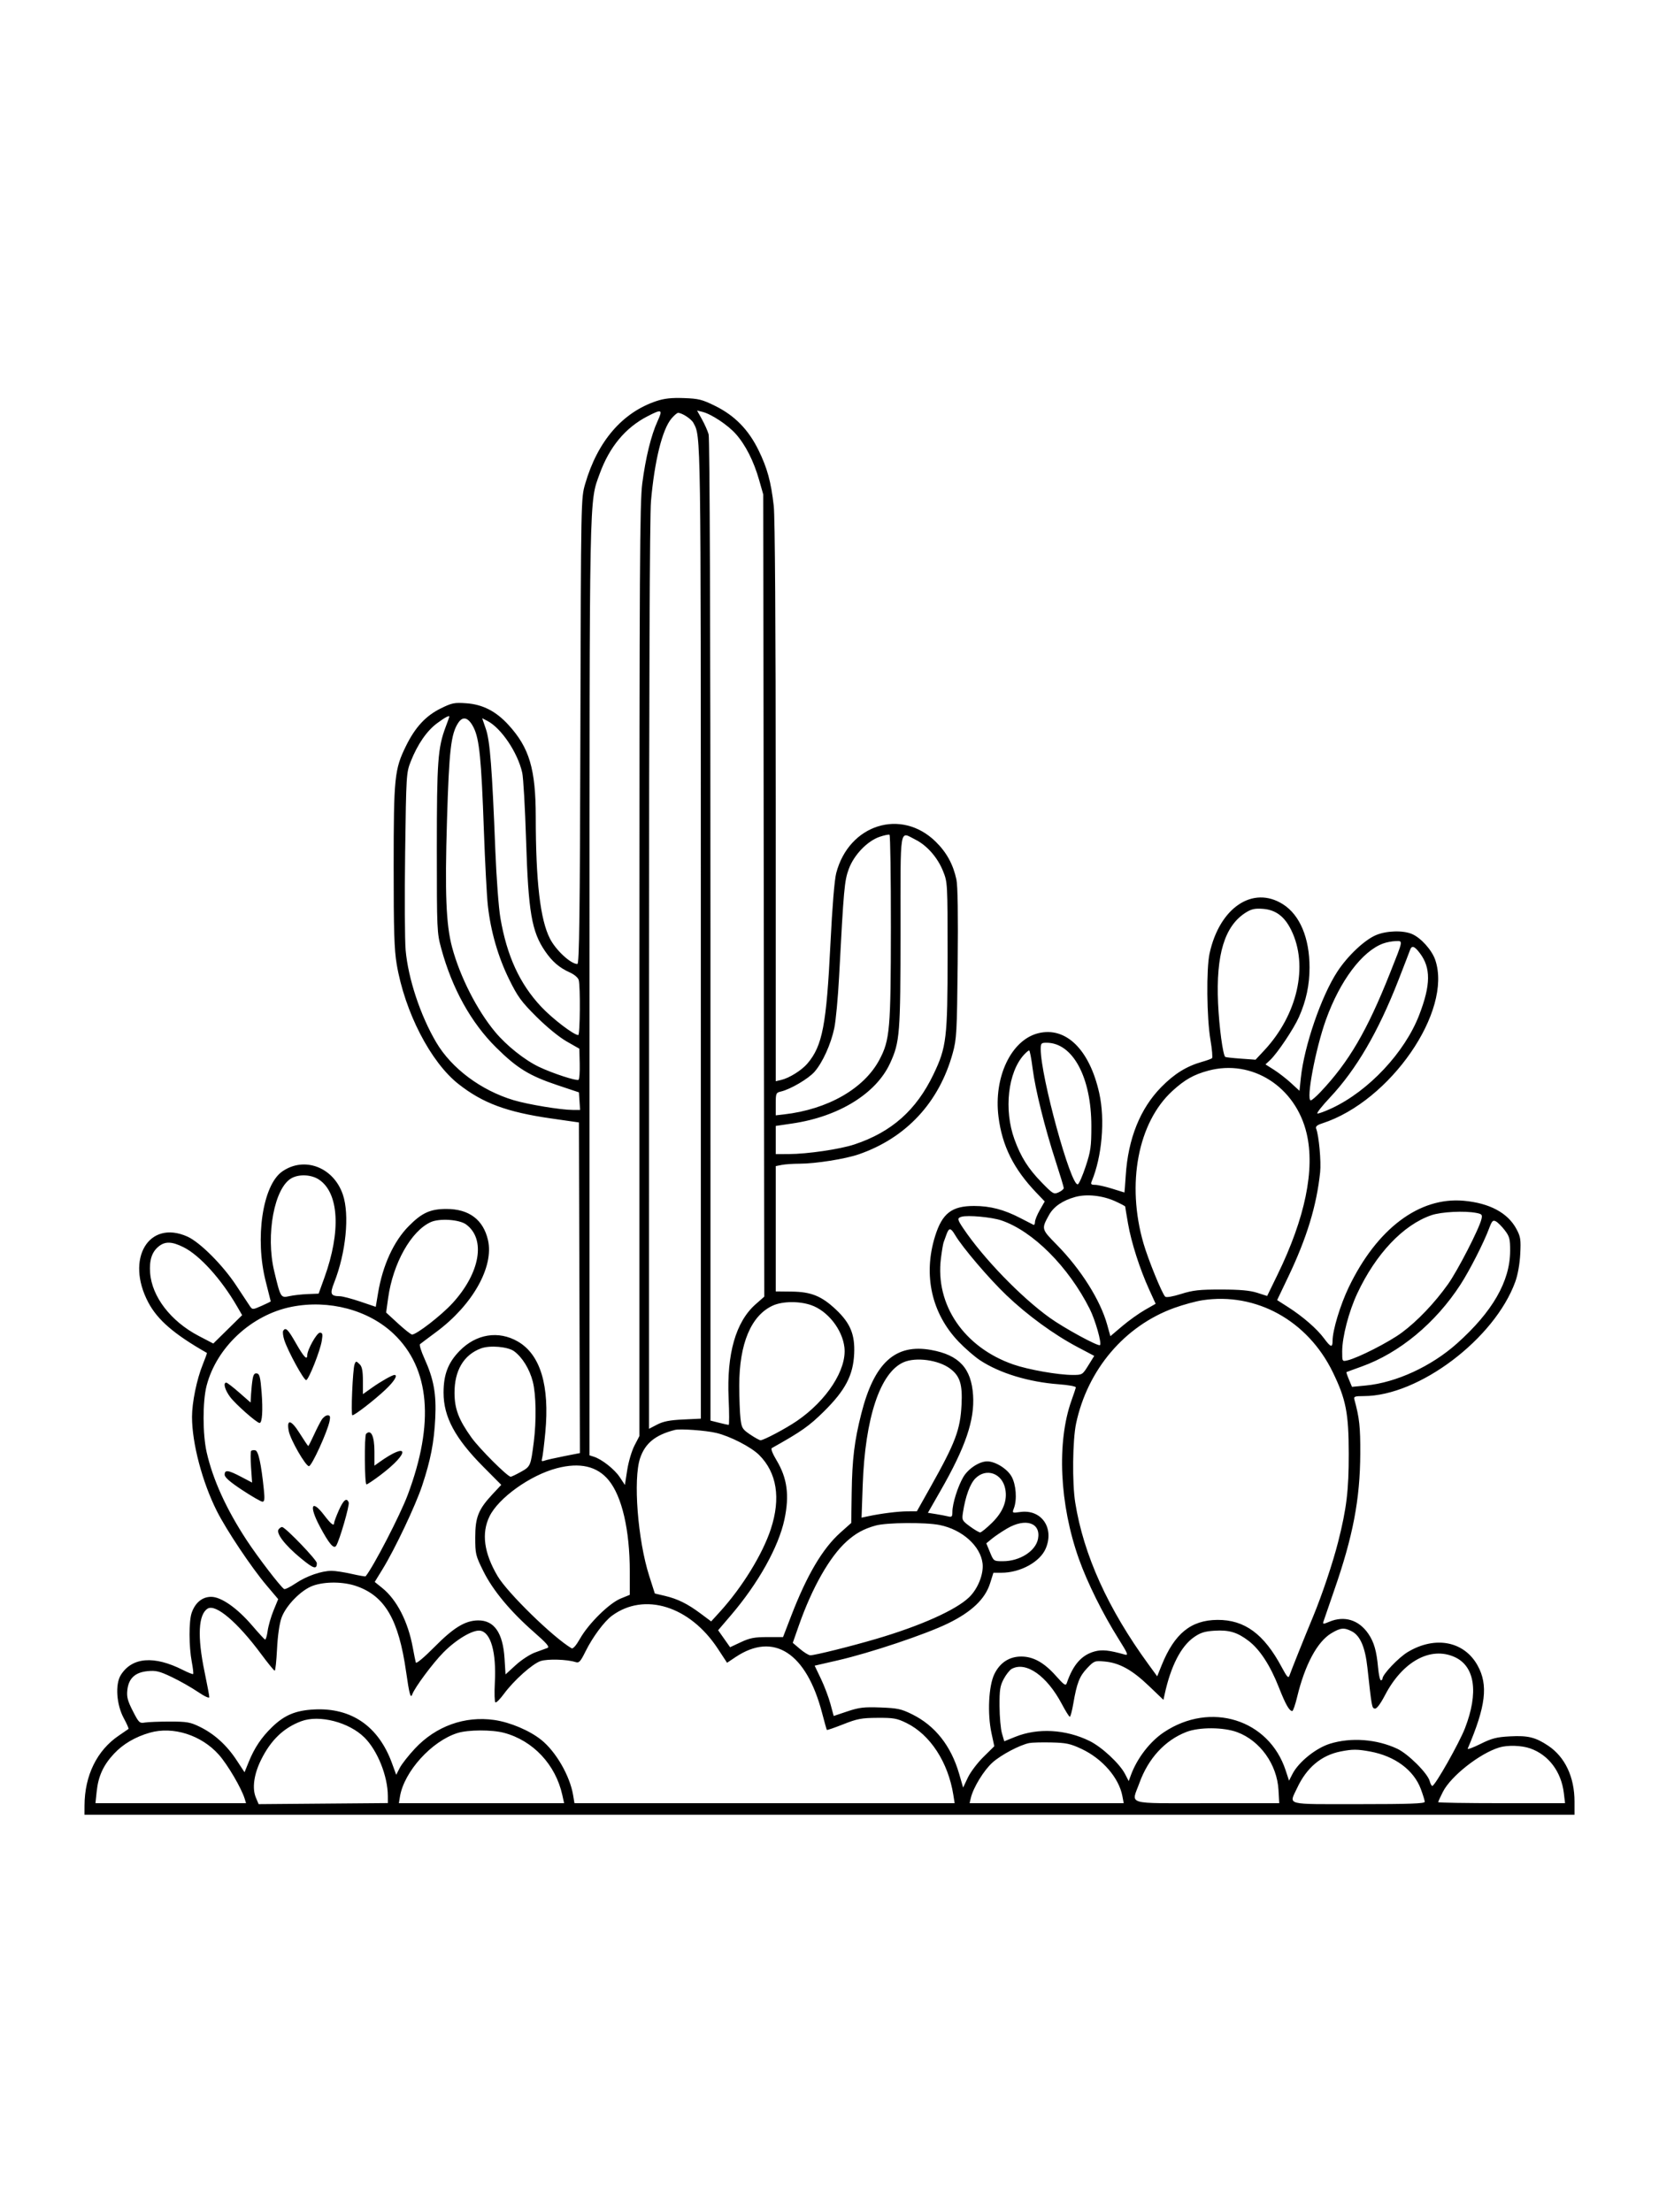<svg xmlns="http://www.w3.org/2000/svg" width="864" height="1152" viewBox="0 0 864 1152" version="1.1">
	<path d="M 341.989 208.814 C 324.178 214.701, 311.204 229.748, 304.750 252 C 302.578 259.489, 302.575 259.670, 302.261 380.750 C 302.011 476.947, 301.688 502, 300.696 502 C 297.246 502, 289.483 494.813, 286.394 488.759 C 281.344 478.860, 279.044 459.119, 279.015 425.410 C 278.993 400.496, 275.724 389.453, 264.839 377.523 C 258.320 370.378, 251.424 366.835, 242.844 366.221 C 236.637 365.777, 235.381 366.030, 229.547 368.902 C 221.758 372.737, 216.249 378.682, 211.453 388.430 C 205.447 400.636, 205.037 404.629, 205.017 451.074 C 205.003 484.522, 205.311 494.490, 206.590 502.074 C 210.797 527.008, 224.254 553.098, 238.805 564.532 C 251.442 574.462, 264.002 579.125, 286.993 582.424 L 301.500 584.505 301.756 670.595 L 302.011 756.685 293.599 758.338 C 288.973 759.247, 284.418 760.286, 283.478 760.647 C 282.146 761.158, 281.893 760.884, 282.331 759.401 C 282.641 758.356, 283.386 752.325, 283.987 746 C 286.312 721.550, 281.451 705.403, 269.716 698.601 C 259.618 692.747, 247.952 694.626, 239.315 703.498 C 233.368 709.606, 231 715.791, 231 725.213 C 231 737.847, 236.999 749.024, 251.747 763.867 L 261.055 773.234 256.620 777.975 C 249.157 785.953, 247.500 790.060, 247.500 800.576 C 247.500 809.233, 247.695 810.045, 251.726 818.179 C 256.680 828.176, 265.824 839.177, 278.157 849.975 C 284.751 855.748, 286.373 857.652, 285.126 858.152 C 284.232 858.510, 281.355 859.563, 278.733 860.491 C 276.093 861.425, 271.581 864.358, 268.622 867.062 L 263.279 871.946 262.763 863.675 C 261.925 850.257, 257.363 843.704, 248.939 843.820 C 242.224 843.913, 236.226 847.575, 226.230 857.686 C 220.931 863.046, 216.793 866.513, 216.569 865.781 C 216.354 865.076, 215.644 861.583, 214.993 858.018 C 212.514 844.458, 206.654 833.031, 199.041 826.913 L 195.152 823.787 199.232 817.144 C 205.692 806.625, 216.414 784.004, 219.848 773.649 C 224.285 760.269, 226.052 751.171, 226.676 738.500 C 227.299 725.851, 225.892 718.129, 221 707.339 C 219.329 703.654, 218.308 700.341, 218.731 699.978 C 219.154 699.615, 222.986 696.733, 227.247 693.573 C 246.150 679.554, 257.340 659.650, 254.132 645.751 C 251.676 635.112, 244.258 629.559, 232.500 629.559 C 224.077 629.559, 219.696 631.562, 212.801 638.562 C 205.022 646.459, 199.327 658.881, 196.921 673.197 L 195.690 680.522 187.595 677.782 C 183.143 676.276, 178.375 675.026, 177 675.006 C 172.172 674.935, 171.704 673.826, 174.021 667.948 C 180.171 652.343, 182.128 632.606, 178.566 622.090 C 173.723 607.794, 158.470 601.992, 146.949 610.065 C 136.753 617.210, 132.639 644.945, 138.434 667.477 C 139.845 672.964, 141 677.556, 141 677.680 C 141 677.805, 138.862 678.855, 136.250 680.014 C 131.690 682.038, 131.449 682.050, 130.237 680.311 C 129.543 679.315, 126.323 674.450, 123.083 669.500 C 116.113 658.855, 104.075 646.806, 97.507 643.900 C 77.411 635.011, 65.253 655.560, 77.214 678.199 C 82.055 687.362, 90.681 694.799, 107.748 704.522 C 107.885 704.600, 106.913 707.330, 105.589 710.589 C 102.481 718.237, 100 730.330, 100 737.827 C 100 751.526, 105.329 771.743, 112.919 786.839 C 117.941 796.826, 130.962 816.299, 138.853 825.622 L 144.881 832.743 142.465 838.622 C 141.136 841.855, 139.753 846.655, 139.391 849.289 C 139.028 851.922, 138.416 853.947, 138.030 853.789 C 137.645 853.630, 134.619 850.336, 131.307 846.470 C 123.502 837.359, 115.190 831.545, 109.968 831.545 C 105.337 831.545, 101.647 834.582, 99.818 839.897 C 98.318 844.259, 98.348 857.316, 99.877 865.419 C 100.492 868.675, 100.816 871.518, 100.597 871.737 C 100.378 871.955, 97.997 871.019, 95.307 869.655 C 80.254 862.028, 68.787 862.944, 62.928 872.241 C 59.898 877.050, 60.641 887.733, 64.500 894.822 C 66.053 897.675, 67.138 900.160, 66.912 900.343 C 66.685 900.526, 64.432 902.072, 61.905 903.779 C 50.494 911.486, 44.075 924.575, 44.017 940.250 L 44 945 432 945 L 820 945 820 938.182 C 820 925.356, 815.035 914.861, 806.197 909.007 C 799.618 904.649, 795.754 903.710, 786.424 904.199 C 779.426 904.567, 776.968 905.198, 771.004 908.158 C 767.102 910.095, 764.118 911.189, 764.375 910.590 C 773.824 888.477, 775.139 877.465, 769.542 867.321 C 762.540 854.630, 747.431 851.710, 733.151 860.287 C 728.325 863.186, 720 871.949, 720 874.131 C 720 874.609, 719.615 875, 719.145 875 C 718.675 875, 718.016 871.962, 717.680 868.250 C 716.915 859.782, 715.600 855.186, 712.716 850.906 C 707.784 843.588, 700.223 841.209, 692.352 844.497 C 689.017 845.891, 688.805 845.874, 689.304 844.247 C 689.599 843.286, 692.112 835.975, 694.890 828 C 704.634 800.017, 708.311 780.731, 708.425 757 C 708.493 743.026, 707.985 738.374, 705.345 728.750 C 704.931 727.240, 705.607 727, 710.273 727 C 738.916 727, 778.433 697.153, 789.174 667.408 C 790.470 663.818, 791.475 658.165, 791.737 653 C 792.119 645.453, 791.897 643.995, 789.757 640 C 785.247 631.577, 775.736 626.485, 762.275 625.285 C 739.170 623.226, 717.107 639.819, 702.448 670.280 C 698.028 679.464, 694 692.758, 694 698.160 C 694 701.976, 693.060 701.711, 689.500 696.890 C 685.864 691.966, 678.481 685.551, 670.814 680.653 L 665.128 677.020 670.977 664.760 C 680.599 644.591, 685.701 627.834, 687.521 610.426 C 688.104 604.840, 686.893 591.492, 685.465 587.770 C 685.021 586.613, 685.866 585.875, 688.681 584.962 C 724.066 573.487, 756.540 526.484, 747.471 499.869 C 745.708 494.695, 739.950 488.309, 735.282 486.350 C 730.580 484.377, 721.939 484.668, 716.542 486.982 C 710.505 489.570, 701.769 497.848, 696.440 506.031 C 688.084 518.861, 679.225 544.667, 677.476 561.268 L 676.763 568.036 672.377 563.993 C 669.964 561.769, 665.982 558.676, 663.527 557.119 L 659.064 554.289 661.519 551.982 C 665.255 548.473, 673.796 535.710, 676.498 529.600 C 680.259 521.096, 682 512.937, 682 503.816 C 682 488.445, 676.972 476.475, 668.171 470.893 C 652.524 460.970, 635.137 472.617, 629.940 496.502 C 628.191 504.540, 628.449 530.061, 630.395 541.487 C 631.236 546.430, 631.605 550.742, 631.213 551.069 C 630.821 551.396, 628.475 552.239, 626 552.944 C 617.928 555.242, 611.620 559.149, 604.813 566.065 C 593.825 577.229, 587.526 592.875, 586.281 612.098 C 585.963 616.994, 585.658 620.994, 585.602 620.987 C 585.546 620.980, 582.647 620.080, 579.161 618.987 C 575.674 617.894, 571.689 617, 570.304 617 C 568.294 617, 567.934 616.647, 568.518 615.250 C 573.918 602.340, 575.577 583.220, 572.504 569.330 C 567.465 546.557, 555.104 534.427, 540.646 538.067 C 526.594 541.606, 517.409 560.975, 520.013 581.579 C 521.930 596.750, 527.891 608.703, 539.711 621.076 L 544.082 625.652 541.553 630.076 C 540.162 632.509, 539.019 635.325, 539.012 636.333 C 539.005 637.342, 538.663 638.013, 538.250 637.826 C 537.837 637.639, 534.800 636.077, 531.500 634.355 C 522.945 629.892, 515.732 628, 507.269 628 C 495.624 628, 490.681 631.847, 486.970 643.796 C 480.689 664.021, 485.180 684.030, 499.302 698.736 C 502.634 702.205, 507.641 706.544, 510.430 708.378 C 520.671 715.113, 535.755 719.698, 551.500 720.861 C 556.545 721.234, 560.411 721.960, 560.298 722.513 C 560.187 723.056, 559.178 726.066, 558.056 729.201 C 550.266 750.978, 551.784 783.485, 561.919 811.897 C 566.321 824.237, 574.319 840.355, 582.502 853.377 C 587.380 861.139, 587.793 862.173, 585.790 861.609 C 577.644 859.312, 573.983 858.927, 570.137 859.963 C 563.325 861.797, 558.841 866.868, 555.589 876.414 C 555.027 878.063, 554.232 877.537, 549.855 872.627 C 543.745 865.772, 538.166 862.662, 531.929 862.635 C 525.669 862.608, 520.762 865.798, 517.853 871.788 C 514.885 877.896, 514.173 892.325, 516.341 902.421 L 517.827 909.342 512.164 914.923 C 509.049 917.992, 505.396 922.834, 504.046 925.683 L 501.593 930.863 499.510 923.681 C 495.285 909.122, 487.002 898.635, 475.058 892.724 C 469.371 889.910, 467.435 889.493, 458.548 889.164 C 449.943 888.845, 447.442 889.139, 441.332 891.188 L 434.185 893.585 432.475 887.270 C 431.535 883.796, 429.303 877.902, 427.515 874.171 L 424.264 867.388 436.382 864.601 C 453.284 860.713, 482.098 851.055, 493.733 845.377 C 506.033 839.375, 513.051 832.686, 515.628 824.511 L 517.365 819 521.501 819 C 531.410 819, 541.701 813.352, 544.649 806.298 C 549.132 795.569, 542.334 785.860, 531.388 787.360 C 527.095 787.949, 527.074 787.936, 528.034 785.411 C 529.751 780.895, 529.175 773.084, 526.816 768.886 C 524.545 764.847, 518.365 761, 514.144 761 C 510.002 761, 504.178 764.838, 501.629 769.248 C 498.773 774.188, 496 783.077, 496 787.290 C 496 789.825, 495.699 790.142, 493.750 789.656 C 492.512 789.348, 489.643 788.801, 487.374 788.440 L 483.248 787.784 489.907 776.142 C 502.870 753.481, 507.623 739.511, 506.777 726.560 C 505.859 712.508, 499.490 705.628, 484.962 702.993 C 466.282 699.606, 455.295 709.613, 448.564 736.148 C 444.968 750.323, 443.813 759.809, 443.554 777.285 L 443.321 793.070 437.718 798.063 C 428.414 806.356, 420.264 820.141, 412.038 841.500 L 407.801 852.500 399.650 852.501 C 392.931 852.501, 390.511 852.965, 385.866 855.142 L 380.232 857.783 377.114 853.359 L 373.996 848.936 380.597 841.218 C 394.930 824.460, 405.508 805.531, 408.543 791.209 C 411.200 778.675, 409.992 769.691, 404.404 760.411 C 402.335 756.974, 401.354 754.423, 401.970 754.078 C 417.413 745.425, 421.360 742.650, 429.101 735 C 440.229 724.003, 444.334 716.166, 444.848 704.936 C 445.304 694.995, 442.862 689.051, 435.438 682.030 C 427.915 674.914, 422.472 672.698, 412.251 672.589 L 404.001 672.500 404.001 639.875 L 404 607.250 407.125 606.625 C 408.844 606.281, 413.006 605.997, 416.375 605.994 C 424.725 605.986, 440.268 603.523, 447.254 601.100 C 471.983 592.525, 489.110 574.071, 496.186 548.378 C 498.199 541.068, 498.385 537.704, 498.759 501.744 C 499.022 476.535, 498.790 461.249, 498.097 458.015 C 496.406 450.134, 493.002 443.905, 487.342 438.339 C 469.393 420.690, 442.110 429.284, 435.498 454.669 C 434.581 458.190, 433.442 472.112, 432.492 491.419 C 430.407 533.772, 428.341 544.563, 420.554 553.770 C 417.519 557.358, 411.048 561.405, 406.750 562.401 L 404 563.038 403.992 417.769 C 403.987 326.135, 403.609 269.177, 402.969 263.500 C 401.542 250.852, 399.600 243.745, 395.007 234.372 C 389.781 223.707, 382.622 216.405, 372.474 211.390 C 365.694 208.039, 363.833 207.572, 356.161 207.300 C 349.797 207.074, 346.038 207.476, 341.989 208.814 M 337.194 216.785 C 325.705 222.720, 317.397 232.712, 312.319 246.701 C 306.826 261.834, 307.012 252.439, 307.006 515.183 L 307 757.865 309.250 758.570 C 313.394 759.867, 320.038 765.101, 322.757 769.209 L 325.449 773.277 326.651 765.508 C 327.311 761.234, 329.010 755.505, 330.426 752.777 L 333 747.815 333 505.459 C 333 296.785, 333.207 261.527, 334.486 251.765 C 336.261 238.224, 339.107 226.631, 342.445 219.340 C 345.280 213.148, 344.741 212.886, 337.194 216.785 M 365.565 218.337 C 366.963 220.838, 368.531 224.364, 369.050 226.173 C 369.629 228.193, 369.997 327.827, 370.004 484.613 L 370.015 739.766 374.450 740.883 C 376.890 741.497, 379.156 742, 379.487 742 C 379.817 742, 379.807 735.813, 379.464 728.250 C 378.408 704.974, 383.197 688.278, 393.538 679.175 L 398.032 675.219 397.766 466.360 L 397.500 257.500 395.318 249.856 C 392.530 240.088, 388.274 231.699, 383.217 226 C 379.029 221.280, 370.415 215.583, 365.761 214.453 L 363.023 213.789 365.565 218.337 M 349.682 217.967 C 344.908 223.640, 340.876 239.924, 339.026 261 C 338.383 268.330, 338.014 357.997, 338.009 508.270 L 338 744.041 342.250 741.835 C 345.452 740.174, 348.781 739.523, 355.750 739.196 L 365 738.761 364.988 485.631 C 364.976 222.265, 365.053 227.574, 361.115 220.214 C 360.001 218.134, 355.208 215, 353.139 215 C 352.610 215, 351.054 216.335, 349.682 217.967 M 227.715 376.560 C 222.345 380.499, 217.455 387.572, 213.928 396.500 C 211.607 402.376, 211.547 403.358, 210.995 444 C 210.685 466.825, 210.802 489.671, 211.254 494.769 C 212.570 509.614, 218.939 528.829, 227.169 542.785 C 235.176 556.363, 250.522 567.825, 267.500 572.911 C 275.031 575.166, 292.109 577.985, 298.305 577.994 L 302.110 578 301.805 573.418 L 301.500 568.836 290.391 565.125 C 275.703 560.220, 269.326 556.307, 258.405 545.500 C 245.331 532.562, 235.500 514.853, 229.817 494 C 227.560 485.721, 227.500 484.370, 227.500 442 C 227.500 396.501, 228.017 389.385, 232.116 378.500 C 233.152 375.750, 233.999 373.387, 233.999 373.250 C 234.001 372.385, 231.890 373.497, 227.715 376.560 M 238.643 376.423 C 234.845 382.219, 233.889 390.538, 232.780 427.485 C 231.645 465.291, 232.301 481.502, 235.438 493.248 C 239.526 508.551, 248.416 526.039, 257.886 537.404 C 263.774 544.469, 273.263 552.028, 280.691 555.568 C 287.718 558.917, 300.190 563.001, 301.298 562.316 C 301.739 562.043, 302.014 558.283, 301.910 553.960 L 301.721 546.100 295.110 542.327 C 291.212 540.103, 284.763 534.832, 279.391 529.482 C 271.470 521.592, 269.611 519.045, 265.139 509.954 C 259.376 498.243, 255.539 484.918, 254.064 471.500 C 253.520 466.550, 252.594 449, 252.006 432.500 C 250.680 395.296, 249.657 384.926, 246.726 379 C 244.056 373.602, 241.107 372.662, 238.643 376.423 M 253.048 379.640 C 255.189 385.863, 256.287 399.986, 257.973 443 C 258.523 457.025, 259.704 472.775, 260.597 478 C 263.981 497.804, 270.661 512.344, 281.844 524.246 C 287.739 530.519, 298.839 539, 301.155 539 C 302.092 539, 302.307 513.748, 301.399 510.363 C 301.063 509.110, 299.114 507.454, 296.693 506.363 C 291.302 503.933, 287.633 500.780, 283.928 495.396 C 276.893 485.170, 275.152 475.013, 273.971 437.288 C 273.451 420.671, 272.554 404.973, 271.978 402.403 C 269.624 391.900, 261.051 379.146, 253.836 375.415 L 251.110 374.005 253.048 379.640 M 458.113 435.764 C 451.700 437.948, 444.746 445.187, 442.062 452.473 C 439.771 458.690, 439.420 462.580, 437 508.500 C 436.421 519.500, 435.292 531.611, 434.491 535.412 C 432.729 543.787, 428.395 553.342, 424.183 558.139 C 421.007 561.756, 411.704 567.227, 406.750 568.392 C 404.135 569.006, 404 569.326, 404 574.924 L 404 580.810 408.250 580.324 C 431.110 577.714, 449.958 566.937, 457.977 551.892 C 463.440 541.643, 463.926 536.031, 463.965 482.809 C 463.984 456.579, 463.663 434.927, 463.250 434.694 C 462.837 434.461, 460.526 434.942, 458.113 435.764 M 468.983 484.750 C 468.964 538.426, 468.640 542.554, 463.576 553.616 C 456.330 569.443, 436.884 581.461, 412.750 585.029 L 404 586.322 404 593.661 L 404 601 410.750 600.980 C 420.473 600.952, 437.455 598.460, 444.978 595.957 C 464.339 589.517, 477.170 578.149, 486.129 559.500 C 492.945 545.312, 493.500 540.644, 493.500 497.500 C 493.500 459.776, 493.483 459.457, 491.115 453.581 C 488.256 446.487, 482.747 440.227, 476.707 437.211 C 468.319 433.021, 469.002 428.817, 468.983 484.750 M 648.826 475.196 C 637.790 482.117, 633.228 497.046, 634.369 522.500 C 634.916 534.692, 636.870 549.311, 638.096 550.376 C 638.318 550.569, 641.960 550.977, 646.190 551.282 L 653.879 551.837 658.306 547.104 C 675.761 528.443, 681.540 502.888, 672.489 484.388 C 668.982 477.219, 664.379 473.764, 657.678 473.272 C 653.565 472.970, 651.744 473.365, 648.826 475.196 M 720.314 491.326 C 709.374 495.356, 697.848 510.722, 690.553 531 C 685.108 546.135, 680.056 573, 682.654 573 C 683.165 573, 685.397 571.087, 687.613 568.750 C 702.427 553.123, 711.964 536.831, 723.901 506.763 C 730.928 489.063, 730.766 489.986, 726.817 490.076 C 724.993 490.118, 722.066 490.680, 720.314 491.326 M 734.329 494.750 C 733.995 495.712, 731.261 502.800, 728.255 510.500 C 717.780 537.329, 706.349 556.921, 692.663 571.500 C 688.533 575.900, 685.575 579.652, 686.090 579.838 C 686.606 580.024, 690.011 578.780, 693.657 577.073 C 712.800 568.115, 731.587 548.067, 739.103 528.575 C 745.167 512.853, 745.246 503.944, 739.391 496.268 C 736.589 492.594, 735.221 492.184, 734.329 494.750 M 542 546.369 C 542 560.636, 557.730 617.923, 561.320 616.727 C 561.945 616.518, 563.786 612.332, 565.411 607.424 C 568.022 599.541, 568.368 597.100, 568.376 586.500 C 568.394 561.042, 558.712 543, 545.032 543 C 542.256 543, 542 543.284, 542 546.369 M 533.287 549.250 C 524.936 558.365, 522.727 577.891, 528.307 593.264 C 531.670 602.529, 535.484 608.571, 542.522 615.785 C 548.379 621.788, 548.816 622.041, 551.342 620.890 C 552.804 620.224, 554 619.228, 554 618.677 C 554 618.126, 552.162 612.025, 549.915 605.119 C 544.156 587.418, 539.172 567.404, 537.782 556.396 C 537.129 551.228, 536.315 547, 535.972 547 C 535.629 547, 534.421 548.013, 533.287 549.250 M 629.251 557.545 C 621.676 559.585, 617.019 562.216, 610.599 568.083 C 592.634 584.502, 586.552 616.526, 595.520 647.473 C 597.976 655.948, 605.142 673.542, 606.822 675.222 C 607.376 675.776, 610.651 675.222, 615.119 673.819 C 621.333 671.867, 624.635 671.503, 636 671.519 C 645.801 671.533, 650.929 671.995, 654.714 673.205 L 659.929 674.871 665.377 663.686 C 679.719 634.244, 684.915 608.990, 680.492 590.231 C 674.749 565.869, 652.067 551.401, 629.251 557.545 M 151.893 613.497 C 142.881 618.396, 138.266 643.044, 142.813 662 C 146.130 675.830, 146.211 675.964, 150.690 674.964 C 152.785 674.496, 157.073 674.011, 160.217 673.887 L 165.934 673.660 168.922 665.403 C 177.668 641.232, 176.562 621.182, 166.102 614.251 C 162.180 611.652, 155.900 611.319, 151.893 613.497 M 559.951 623.320 C 553.376 625.154, 548.724 628.358, 546.327 632.701 C 542.306 639.985, 542.315 640.018, 550.343 648.178 C 562.922 660.963, 573.053 677.027, 576.614 689.834 L 578.277 695.816 584.414 690.610 C 587.790 687.746, 593.095 683.948, 596.204 682.169 L 601.857 678.935 598.488 671.543 C 593.618 660.856, 589.202 647.101, 587.490 637.282 C 586.670 632.583, 586 628.547, 586 628.314 C 586 628.080, 583.638 626.823, 580.750 625.520 C 574.133 622.533, 565.894 621.661, 559.951 623.320 M 745.413 632.824 C 730.775 637.884, 716.531 652.921, 706.893 673.488 C 702.450 682.967, 699.017 696.151, 699.007 703.769 C 699 709.006, 699.017 709.034, 701.750 708.402 C 707.253 707.129, 723.399 698.893, 730.032 693.977 C 738.182 687.934, 747.141 678.541, 754.125 668.715 C 759.175 661.610, 770.295 639.987, 771.519 634.890 C 772.078 632.567, 771.794 632.209, 768.948 631.640 C 762.827 630.415, 750.601 631.030, 745.413 632.824 M 500.750 633.626 C 498.414 634.321, 498.523 634.992, 501.750 639.777 C 512.235 655.323, 531.644 675.387, 546.632 686.176 C 554.163 691.596, 572.020 701.313, 572.877 700.457 C 573.864 699.469, 570.436 687.407, 567.520 681.611 C 556.462 659.633, 537.928 641.070, 521.500 635.519 C 516.438 633.809, 503.962 632.670, 500.750 633.626 M 224.333 636.402 C 214.097 641.030, 204.643 657.895, 202.133 676.006 L 201.095 683.500 207.297 689.203 C 210.709 692.339, 213.992 694.927, 214.593 694.953 C 216.839 695.050, 229.848 684.973, 235.648 678.643 C 250.071 662.903, 253.125 645.233, 242.739 637.618 C 239.200 635.023, 228.890 634.342, 224.333 636.402 M 775.479 639.781 C 772.683 647.243, 765.396 661.537, 760.648 668.878 C 747.663 688.950, 728.834 704.563, 709.089 711.631 C 704.915 713.125, 701.382 714.425, 701.237 714.520 C 701.092 714.615, 701.679 716.380, 702.540 718.443 L 704.107 722.192 711.304 721.502 C 727.091 719.987, 745.419 711.539, 758.777 699.620 C 777.300 683.092, 786.417 667.228, 786.474 651.422 C 786.497 645.195, 786.165 643.905, 783.709 640.686 C 782.174 638.673, 780.093 636.585, 779.083 636.045 C 777.500 635.197, 777.005 635.710, 775.479 639.781 M 492.946 642.750 C 492.393 644.263, 491.704 646.165, 491.414 646.978 C 491.125 647.791, 490.501 651.534, 490.029 655.296 C 486.993 679.474, 502.106 701.630, 527.707 710.533 C 535.518 713.249, 551.017 715.990, 558.601 715.996 C 563.637 716, 563.740 715.937, 566.788 711.035 L 569.874 706.070 561.187 701.483 C 548.912 695.001, 535.158 684.980, 524.197 674.530 C 515.115 665.872, 501.248 649.614, 497.423 643.139 C 495.146 639.284, 494.241 639.205, 492.946 642.750 M 82.770 648.966 C 79.119 651.838, 77.697 656.135, 78.182 662.833 C 79.079 675.246, 88.987 688.108, 103.476 695.670 L 111.081 699.640 118.593 692.248 L 126.106 684.856 123.393 680.178 C 115.186 666.026, 103.994 653.671, 95.587 649.482 C 89.579 646.488, 86.099 646.348, 82.770 648.966 M 626.245 677.092 C 622.806 677.614, 616.185 679.418, 611.534 681.101 C 585.720 690.442, 566.420 713.147, 560.433 741.219 C 558.584 749.886, 558.339 772.249, 559.981 782.500 C 564.347 809.765, 577.054 837.819, 598.127 866.716 L 602.660 872.933 604.964 867.216 C 611.635 850.669, 620.239 843.658, 634 843.556 C 648.185 843.452, 658.265 850.859, 667.526 868.193 C 670.299 873.383, 671 874.128, 671.566 872.486 C 672.545 869.642, 679.156 853.148, 683.857 841.819 C 688.491 830.651, 694.136 813.824, 696.880 803 C 701.297 785.571, 702.447 776.017, 702.417 757 C 702.383 735.807, 700.983 728.666, 694.083 714.500 C 681.012 687.661, 654.164 672.856, 626.245 677.092 M 402.491 679.865 C 391.175 685.006, 384.993 699.722, 385.009 721.480 C 385.013 728.091, 385.302 735.874, 385.651 738.775 C 386.233 743.621, 386.643 744.292, 390.692 747.025 C 393.117 748.661, 395.541 750, 396.079 750 C 397.747 750, 409.223 743.916, 415 739.968 C 430.617 729.296, 441.065 713.145, 439.773 701.676 C 438.717 692.311, 431.009 682.554, 422.329 679.597 C 416.105 677.476, 407.494 677.592, 402.491 679.865 M 151.859 680.511 C 130.983 684.669, 112.750 701.609, 107.584 721.644 C 105.487 729.780, 105.511 746.957, 107.634 756.290 C 110.871 770.521, 117.846 785.852, 128.431 802 C 134.250 810.877, 146.091 826.320, 147.969 827.481 C 148.428 827.765, 151.133 826.430, 153.979 824.514 C 159.625 820.715, 167.441 818, 172.734 818 C 174.588 818, 179.263 818.718, 183.123 819.596 C 186.983 820.474, 190.267 821.037, 190.421 820.846 C 194.563 815.732, 208.376 789.024, 212.323 778.500 C 226.371 741.040, 223.914 712.623, 205.075 694.653 C 191.960 682.143, 171.269 676.644, 151.859 680.511 M 147.488 693.020 C 147.141 693.580, 147.391 695.718, 148.043 697.770 C 149.882 703.556, 158.358 719.046, 159.489 718.687 C 160.883 718.244, 166.752 703.406, 167.579 698.230 C 168.148 694.672, 167.990 694, 166.582 694 C 164.984 694, 160.032 702.853, 160.010 705.750 C 159.988 708.539, 158.180 706.618, 154.131 699.500 C 149.945 692.143, 148.750 690.977, 147.488 693.020 M 250.500 702.168 C 241.492 705.522, 236.638 713.719, 236.710 725.454 C 236.761 733.720, 238.866 739.255, 245.483 748.529 C 249.634 754.345, 264.304 769, 265.975 769 C 266.400 769, 268.799 767.854, 271.305 766.453 C 276.282 763.672, 276.391 763.417, 277.979 751 C 279.411 739.801, 279.193 726.176, 277.475 719.460 C 275.812 712.959, 272.049 706.837, 267.763 703.659 C 264.537 701.266, 255.109 700.452, 250.500 702.168 M 470.500 709.417 C 458.325 714.852, 450.522 738.396, 449.291 773.405 L 448.697 790.311 452.099 789.587 C 458.918 788.135, 467.616 787.040, 472.500 787.017 L 477.500 786.993 484.658 774.247 C 497.613 751.175, 500.102 744.566, 500.763 731.479 C 501.300 720.854, 499.952 716.577, 494.856 712.730 C 488.808 708.164, 476.928 706.548, 470.500 709.417 M 184.658 710.448 C 183.703 712.938, 182.665 737, 183.513 737 C 184.767 737, 194.937 729.125, 200.750 723.653 C 205.262 719.405, 207.353 716, 205.450 716 C 204.289 716, 198.297 719.391, 193.750 722.622 L 189 725.997 189 719.070 C 189 714.106, 188.555 711.698, 187.429 710.571 C 185.502 708.644, 185.353 708.638, 184.658 710.448 M 131.561 718.188 C 131.256 720.009, 130.893 723.492, 130.754 725.927 L 130.500 730.353 124.594 725.177 C 121.346 722.330, 118.309 720, 117.844 720 C 116.086 720, 117.108 723.788, 119.862 727.482 C 122.647 731.217, 133.737 741, 135.187 741 C 136.550 741, 136.979 734.492, 136.240 725.011 C 135.635 717.254, 135.191 715.463, 133.807 715.199 C 132.571 714.963, 131.965 715.769, 131.561 718.188 M 167.577 739.250 C 166.770 740.487, 164.926 744.087, 163.481 747.250 C 162.036 750.413, 160.712 753, 160.538 753 C 160.365 753, 158.348 750.010, 156.057 746.355 C 151.604 739.252, 149.168 738.751, 150.375 745.185 C 151.222 749.701, 159.155 763.500, 160.904 763.500 C 162.346 763.500, 170.530 745.600, 171.651 739.997 C 172.117 737.665, 171.894 737, 170.648 737 C 169.767 737, 168.385 738.013, 167.577 739.250 M 351.500 744.623 C 341.356 747.195, 335.991 751.542, 333.369 759.313 C 329.678 770.251, 332.125 801.941, 338.107 820.654 L 341.033 829.808 346.266 831.040 C 352.908 832.603, 358.078 835.163, 364.934 840.284 L 370.367 844.342 374.850 839.421 C 386.519 826.610, 397.141 809.359, 401.449 796.220 C 406.708 780.183, 404.604 766.887, 395.349 757.668 C 391.189 753.523, 380.224 747.886, 373 746.178 C 367.532 744.884, 354.255 743.925, 351.500 744.623 M 190.667 746.667 C 189.679 747.654, 189.856 773, 190.851 773 C 191.319 773, 194.619 770.792, 198.184 768.093 C 213.886 756.206, 213.034 750.306, 197.250 761.630 L 195 763.244 195 755.822 C 195 747.867, 193.222 744.111, 190.667 746.667 M 130.800 755.533 C 130.469 755.864, 130.444 759.715, 130.744 764.090 L 131.289 772.045 125.543 769.023 C 118.838 765.496, 117 765.266, 117 767.955 C 117 769.314, 119.798 771.754, 126.176 775.955 C 131.222 779.280, 135.960 782, 136.703 782 C 137.768 782, 137.916 780.633, 137.398 775.583 C 136.041 762.336, 134.554 755.530, 132.951 755.225 C 132.099 755.063, 131.132 755.202, 130.800 755.533 M 290 764.570 C 276.140 768.194, 259.571 780.057, 254.904 789.699 C 250.657 798.470, 252.057 808.723, 259.140 820.740 C 264.292 829.480, 288.129 852.738, 297.671 858.334 C 298.406 858.765, 300.058 856.876, 302.109 853.260 C 306.550 845.432, 317.278 834.861, 323.246 832.432 L 327.993 830.500 327.990 818.500 C 327.986 796.748, 323.944 779.240, 316.972 770.782 C 310.967 763.497, 302.001 761.432, 290 764.570 M 507.994 769.852 C 505.187 772.659, 502.796 779.202, 501.502 787.616 C 500.894 791.574, 501.032 791.851, 505.132 794.866 C 507.476 796.589, 509.876 798, 510.465 798 C 511.055 798, 513.836 795.736, 516.647 792.970 C 522.398 787.308, 524.689 781.488, 523.553 775.428 C 522.008 767.196, 513.647 764.199, 507.994 769.852 M 176.445 786.529 C 175.100 789.569, 174 792.532, 174 793.112 C 174 794.948, 172.332 793.638, 168.863 789.079 C 162.254 780.390, 160.783 784.037, 166.534 794.854 C 171.341 803.893, 173.843 806.851, 175.072 804.947 C 176.807 802.259, 182.147 783.826, 181.603 782.407 C 180.562 779.695, 178.869 781.048, 176.445 786.529 M 456 794.428 C 449.823 796.142, 445.600 798.463, 440.849 802.756 C 432.083 810.675, 422.902 826.852, 416.023 846.500 L 412.871 855.500 416.686 858.735 C 418.784 860.514, 421.175 861.976, 422 861.984 C 424.345 862.005, 443.273 857.290, 456.500 853.389 C 479.547 846.593, 497.807 838.410, 504.684 831.798 C 509.266 827.392, 512.339 819.703, 511.719 814.199 C 510.694 805.103, 501.110 796.503, 489.371 794.146 C 481.961 792.657, 461.764 792.828, 456 794.428 M 524.500 795.948 C 521.750 797.558, 518.188 799.956, 516.584 801.276 L 513.668 803.676 515.584 808.334 C 517.487 812.961, 517.532 812.993, 522.282 812.996 C 531.108 813.003, 539.399 807.718, 540.600 801.320 C 542.164 792.981, 534.138 790.302, 524.500 795.948 M 145.151 796.318 C 143.517 798.287, 148.242 804.506, 156.628 811.423 C 163.361 816.977, 165 817.474, 165 813.964 C 165 812.348, 149.470 796.126, 147.053 795.217 C 146.639 795.061, 145.783 795.556, 145.151 796.318 M 163.027 825.737 C 156.886 827.904, 148.853 836.100, 146.589 842.508 C 145.516 845.548, 144.610 851.899, 144.274 858.750 C 143.970 864.938, 143.426 870, 143.066 870 C 142.706 870, 139.522 866.099, 135.991 861.331 C 123.722 844.766, 112.306 835.073, 108.132 837.678 C 103.289 840.700, 102.717 852.258, 106.508 870.478 C 107.879 877.065, 109 883.045, 109 883.765 C 109 884.536, 106.507 883.382, 102.941 880.960 C 99.609 878.697, 93.521 875.249, 89.413 873.298 C 83.051 870.277, 81.193 869.823, 76.883 870.237 C 70.326 870.867, 66.969 874.011, 66.313 880.132 C 65.933 883.681, 66.469 885.718, 69.173 891 C 72.317 897.143, 72.665 897.473, 75.500 897 C 77.150 896.725, 83 896.500, 88.500 896.500 C 97.394 896.500, 99.122 896.805, 104.121 899.261 C 111.640 902.953, 118.084 908.793, 123.162 916.518 L 127.351 922.889 129.598 917.361 C 132.516 910.182, 136.169 904.733, 141.609 899.446 C 148.101 893.136, 153.877 890.700, 163.550 890.193 C 182.991 889.172, 197.121 898.914, 204.146 918.181 L 206.346 924.215 208.185 920.632 C 209.195 918.661, 212.771 914.111, 216.130 910.521 C 227.019 898.880, 242.082 893.461, 257.412 895.670 C 265.685 896.861, 275.828 901.160, 281.921 906.057 C 289.538 912.178, 296.798 924.770, 298.466 934.750 L 299.176 939 398.176 939 L 497.176 939 496.504 934.750 C 493.805 917.686, 484.459 903.319, 472.109 897.255 C 467.145 894.817, 465.408 894.506, 457 894.556 C 448.683 894.605, 446.464 895.022, 439.182 897.905 C 434.607 899.716, 430.750 901.041, 430.610 900.849 C 430.470 900.657, 429.357 896.675, 428.136 892 C 419.943 860.619, 402.926 849.636, 383.076 862.918 L 378.653 865.878 373.835 858.539 C 359.246 836.317, 335.578 828.956, 318.695 841.391 C 314.687 844.344, 308.657 852.468, 304.996 859.847 C 302.239 865.405, 301.578 866.107, 299.674 865.498 C 295.265 864.087, 285.142 863.798, 281.557 864.981 C 277.295 866.388, 267.579 875.082, 262.431 882.094 C 260.447 884.797, 258.455 886.782, 258.006 886.504 C 257.557 886.226, 257.423 881.611, 257.709 876.249 C 258.553 860.432, 255.608 849.990, 250.073 849.170 C 246.261 848.606, 237.725 853.647, 230.972 860.449 C 225.453 866.009, 215.981 878.761, 214.673 882.391 C 213.838 884.710, 213.145 882.125, 211.487 870.500 C 207.631 843.469, 200.532 831.199, 185.742 826 C 178.906 823.598, 169.399 823.488, 163.027 825.737 M 693.349 850.507 C 686.019 854.901, 679.583 866.908, 675.529 883.750 C 674.570 887.737, 673.438 891, 673.015 891 C 671.453 891, 669.537 887.620, 665.997 878.619 C 661.524 867.246, 656.120 858.947, 650.290 854.495 C 644.370 849.975, 640.075 848.699, 632.422 849.186 C 627.357 849.508, 625.161 850.209, 621.771 852.585 C 615.026 857.312, 609.729 867.657, 606.534 882.342 L 605.916 885.185 598.206 877.819 C 589.500 869.501, 582.927 865.898, 575.216 865.215 C 570.120 864.763, 569.797 864.888, 566.178 868.692 C 562.187 872.887, 560.805 876.437, 558.952 887.250 C 558.315 890.962, 557.503 893.996, 557.147 893.992 C 556.791 893.987, 554.925 891.004, 553 887.364 C 545.235 872.679, 534.385 865.048, 526.938 869.033 C 525.875 869.602, 523.993 871.964, 522.753 874.283 C 520.832 877.879, 520.508 879.973, 520.555 888.500 C 520.586 894, 521.151 900.359, 521.812 902.631 L 523.013 906.762 528.782 904.432 C 540.465 899.713, 555.026 900.523, 567.397 906.581 C 573.796 909.714, 583.108 918.369, 585.911 923.788 L 587.831 927.500 588.922 924.500 C 592.130 915.682, 598.841 906.939, 606.148 902.060 C 630.472 885.817, 660.882 895.362, 669.585 921.971 L 671.318 927.269 673.107 923.783 C 676.297 917.564, 685.324 910.289, 692.661 908.023 C 703.644 904.631, 716.948 905.630, 727.678 910.653 C 733.384 913.324, 743.589 923.513, 744.602 927.550 C 744.940 928.897, 745.541 930, 745.937 930 C 747.338 930, 759.978 907.680, 762.967 899.928 C 770.128 881.360, 768.145 867.695, 757.595 862.904 C 745.067 857.214, 730.526 865.138, 721.358 882.650 C 718.861 887.420, 716.971 889.923, 716 889.747 C 714.467 889.469, 714.426 889.242, 712.132 868.334 C 710.975 857.787, 708.386 851.768, 704.040 849.521 C 700.018 847.441, 698.182 847.610, 693.349 850.507 M 156.882 896.320 C 147.668 899.767, 141.003 906.186, 135.921 916.509 C 132.241 923.984, 131.240 931.245, 133.232 936.015 L 134.688 939.500 168.344 939.224 L 202 938.948 201.985 935.224 C 201.944 924.918, 196.645 911.645, 189.864 904.864 C 181.823 896.823, 166.291 892.800, 156.882 896.320 M 617.782 901.938 C 606.673 906.281, 598.059 915.644, 593.423 928.416 C 589.168 940.139, 585.381 939, 628.613 939 L 666.226 939 665.841 932.184 C 665.085 918.818, 656.313 906.506, 644.360 902.033 C 637.208 899.358, 624.499 899.312, 617.782 901.938 M 78 902.297 C 70.429 904.465, 64.108 908.178, 59.375 913.237 C 53.829 919.166, 51.186 924.928, 50.352 932.907 L 49.715 939 88.925 939 L 128.135 939 127.452 936.750 C 125.773 931.217, 118.526 918.868, 113.939 913.721 C 104.838 903.510, 90.111 898.829, 78 902.297 M 238.286 902.451 C 224.799 906.666, 210.403 922.578, 208.289 935.608 L 207.738 939 250.763 939 L 293.787 939 292.850 934.750 C 289.356 918.903, 277.646 906.405, 262.500 902.359 C 256.206 900.678, 243.809 900.725, 238.286 902.451 M 536.003 907.684 C 530.990 908.728, 521.386 913.814, 516.927 917.785 C 512.430 921.790, 506.878 930.847, 505.608 936.250 L 504.962 939 545.092 939 L 585.223 939 584.528 935.297 C 582.742 925.778, 574.115 915.822, 563.241 910.730 C 557.430 908.009, 555.259 907.545, 547.500 907.369 C 542.550 907.256, 537.377 907.398, 536.003 907.684 M 780.855 909.971 C 770.655 913.054, 755.613 924.884, 751.453 933.094 C 750.104 935.756, 749 938.173, 749 938.467 C 749 938.760, 763.865 939, 782.034 939 L 815.069 939 814.443 933.750 C 813.117 922.620, 806.539 913.866, 796.965 910.488 C 792.459 908.898, 785.179 908.665, 780.855 909.971 M 698.223 912.062 C 688.126 914.052, 680.480 920.475, 675.517 931.134 C 671.288 940.219, 668.540 939.500, 707.500 939.500 C 733.863 939.500, 742 939.214, 742 938.288 C 742 937.621, 741.080 934.616, 739.956 931.611 C 736.254 921.717, 726.452 914.467, 713.566 912.093 C 706.876 910.861, 704.346 910.855, 698.223 912.062" stroke="none" fill="black" fill-rule="evenodd"/>
</svg>